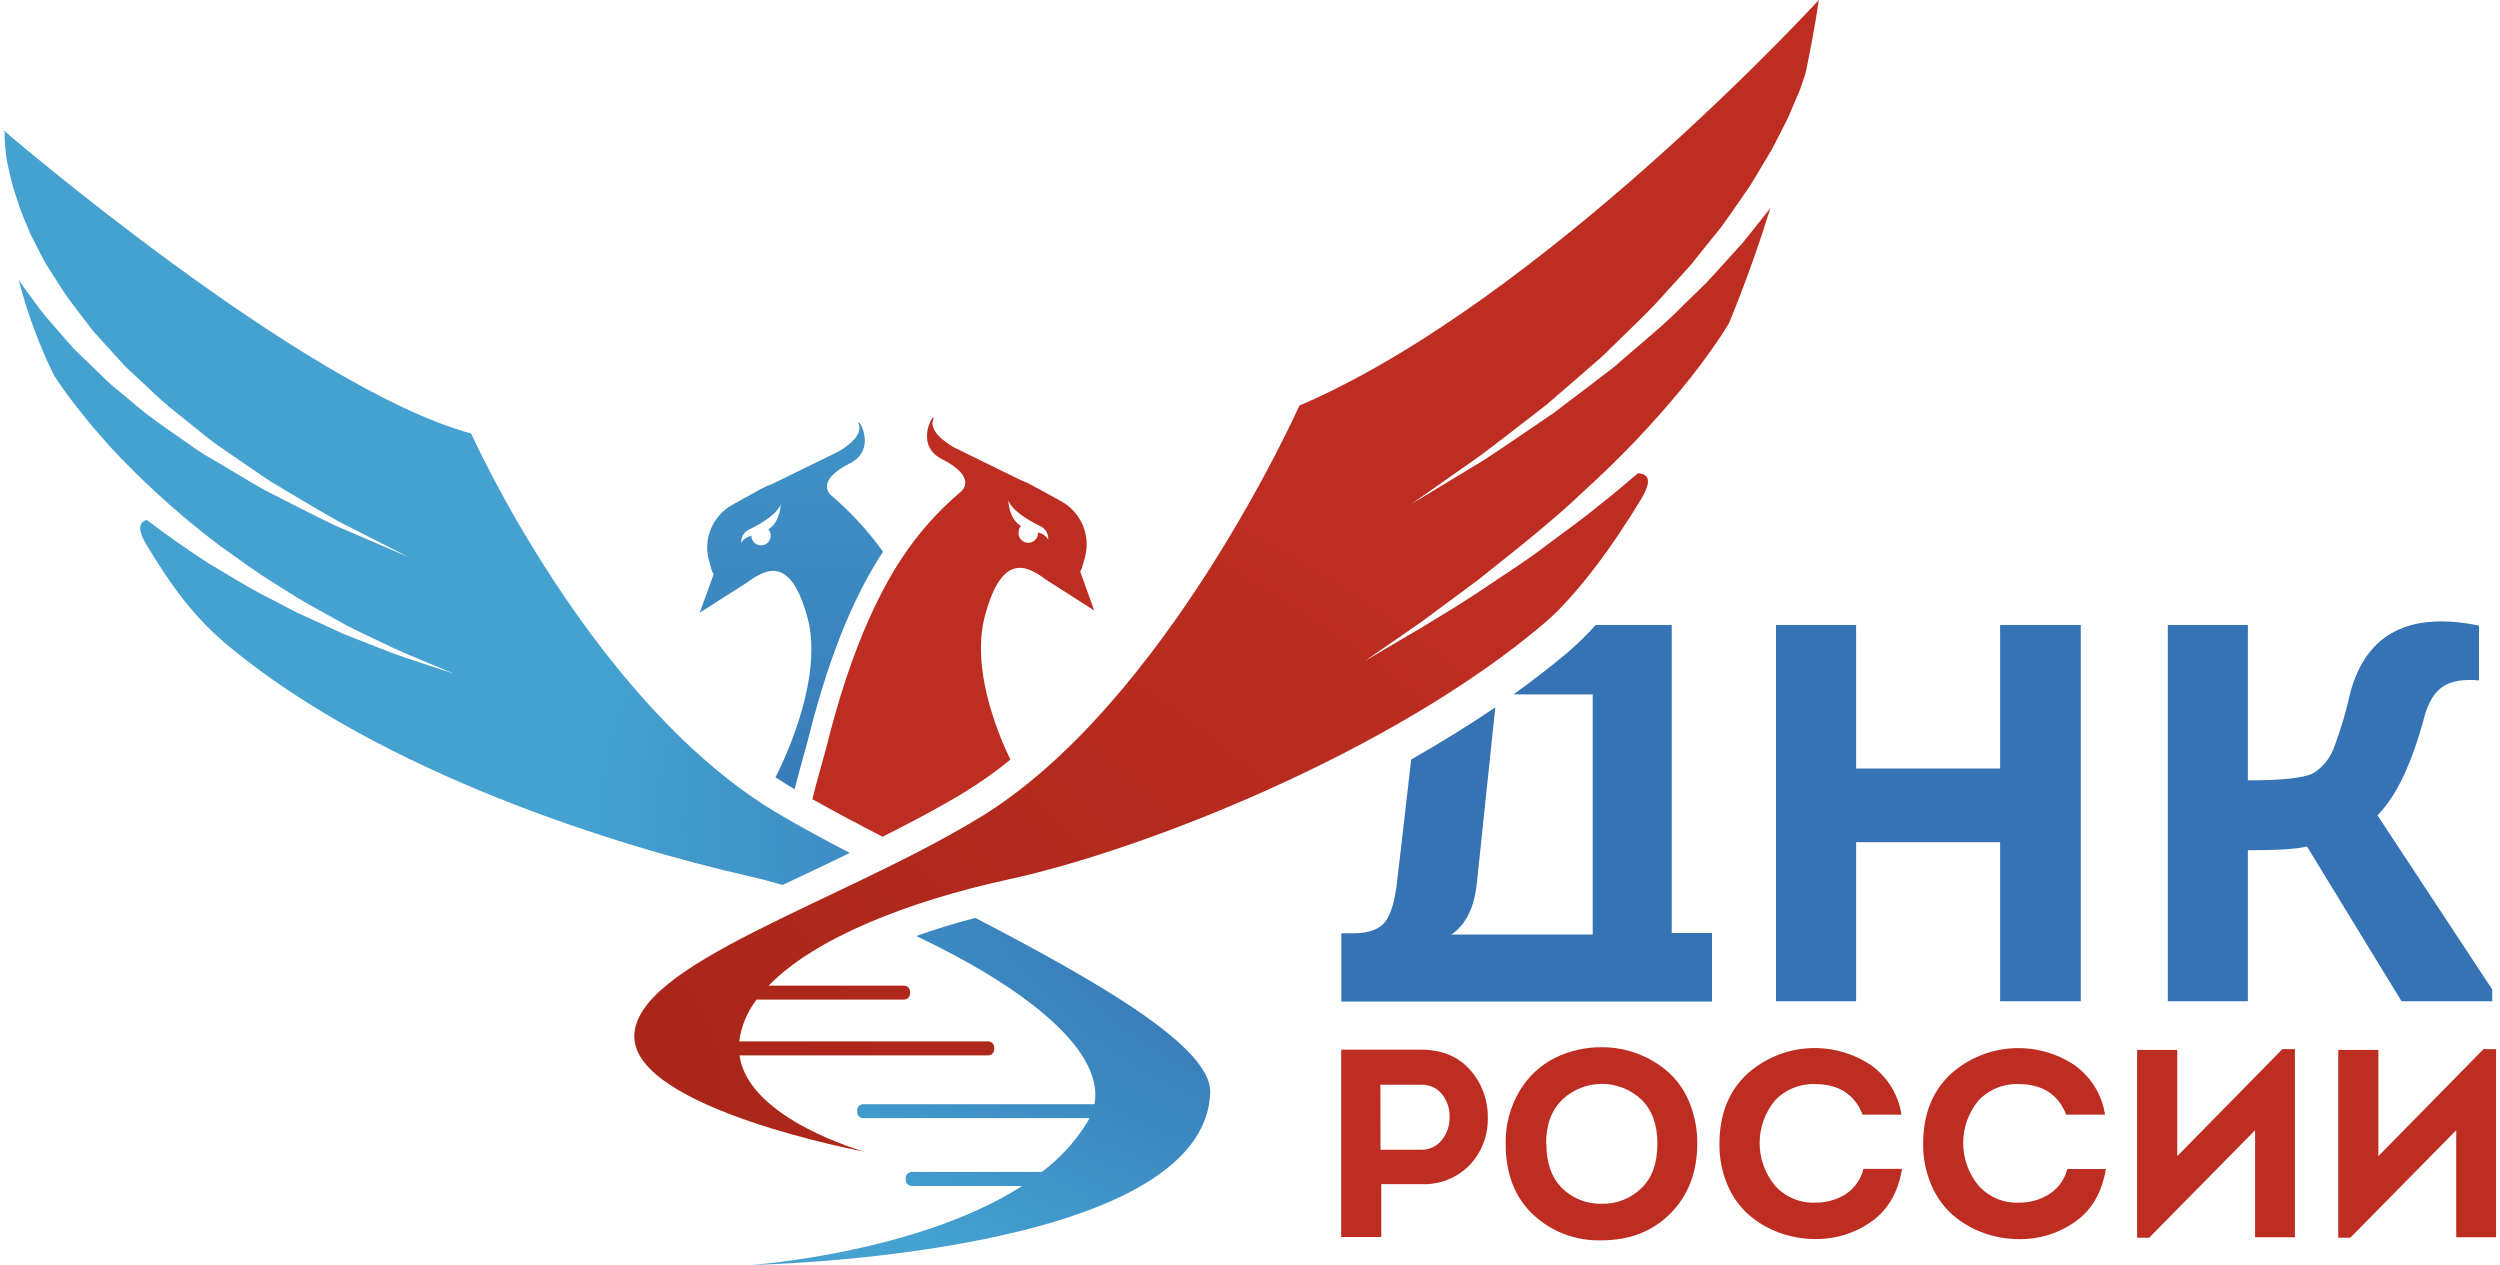 <svg width="334" height="169" viewBox="0 0 334 169" fill="none" xmlns="http://www.w3.org/2000/svg">
<path d="M144.311 76.354C144.459 76.124 144.565 75.871 144.624 75.605L144.965 74.413C145.337 72.999 145.227 71.502 144.654 70.157C144.081 68.812 143.076 67.696 141.799 66.985L139.327 65.623L139.245 65.576L137.884 64.847C137.419 64.573 136.929 64.345 136.42 64.166L127.46 59.775C127.46 59.775 124.055 57.943 124.648 56.152C125.24 54.361 121.808 59.291 125.825 61.327C130.735 63.819 128.42 65.65 128.42 65.65C125.379 68.208 122.722 71.189 120.528 74.502C117.233 79.506 113.57 87.186 110.513 99.415C110.165 100.811 108.947 104.984 108.531 106.768C111.343 108.355 114.53 110.043 117.907 111.786C121.652 109.914 125.308 107.98 128.685 105.944C130.892 104.611 132.999 103.118 134.99 101.478C133.124 97.651 129.747 89.161 131.586 82.277C133.928 73.487 137.414 75.714 139.845 77.511L146.19 81.562C146.19 81.562 145.121 78.628 144.311 76.354ZM140.042 72.091C139.894 71.847 139.696 71.637 139.462 71.474C139.227 71.311 138.961 71.199 138.68 71.145C138.684 71.197 138.684 71.249 138.68 71.302C138.668 71.48 138.619 71.653 138.537 71.812C138.455 71.97 138.342 72.11 138.204 72.223C138.065 72.336 137.906 72.42 137.734 72.468C137.562 72.517 137.383 72.53 137.206 72.507C137.029 72.484 136.858 72.425 136.705 72.333C136.552 72.242 136.419 72.12 136.315 71.975C136.211 71.83 136.137 71.665 136.099 71.491C136.061 71.317 136.059 71.136 136.093 70.961C136.12 70.71 136.222 70.473 136.386 70.28C134.731 69.266 134.718 66.835 134.718 66.815C134.718 66.794 134.888 68.299 138.959 70.28C139.305 70.434 139.594 70.69 139.788 71.014C139.982 71.339 140.07 71.715 140.042 72.091Z" fill="url(#paint0_radial_449_2357)"/>
<path d="M111.009 66.149C110.886 66.04 108.871 64.256 113.576 61.886C117.539 59.844 114.182 55.078 114.747 56.773C115.353 58.543 111.962 60.354 111.962 60.354L103.111 64.685C102.612 64.854 102.128 65.069 101.667 65.325L100.353 66.046L100.258 66.094L97.82 67.456C96.557 68.16 95.564 69.266 94.999 70.597C94.434 71.929 94.33 73.411 94.702 74.809L95.029 75.987C95.094 76.247 95.2 76.495 95.342 76.723C94.546 78.963 93.477 81.856 93.477 81.856L99.734 77.873C100.776 77.124 102.028 76.266 103.288 76.266C104.922 76.266 106.583 77.696 107.904 82.605C109.892 90.095 105.392 100.383 103.601 103.842C104.439 104.4 105.29 104.931 106.161 105.449C106.597 103.603 107.734 99.709 108.081 98.313C111.111 86.228 114.72 78.643 117.974 73.713C115.971 70.916 113.632 68.376 111.009 66.149ZM102.668 70.731C102.83 70.923 102.927 71.161 102.948 71.412C102.969 71.579 102.958 71.75 102.914 71.913C102.87 72.076 102.795 72.229 102.692 72.363C102.588 72.497 102.46 72.61 102.314 72.694C102.167 72.779 102.005 72.833 101.838 72.855C101.67 72.877 101.5 72.866 101.336 72.822C101.173 72.778 101.02 72.702 100.886 72.599C100.752 72.496 100.64 72.368 100.555 72.221C100.471 72.075 100.416 71.913 100.394 71.745V71.589C100.115 71.641 99.849 71.751 99.615 71.912C99.38 72.072 99.182 72.28 99.032 72.522C99.007 72.148 99.097 71.775 99.29 71.455C99.484 71.134 99.772 70.882 100.115 70.731C104.132 68.77 104.302 67.326 104.302 67.326C104.302 67.326 104.282 69.71 102.648 70.731H102.668Z" fill="url(#paint1_radial_449_2357)"/>
<path d="M218.813 63.233C217.118 64.703 215.409 66.14 213.625 67.522C211.208 69.531 208.62 71.321 206.135 73.207C203.65 75.094 200.974 76.762 198.387 78.525C195.799 80.288 193.117 81.889 190.455 83.523L182.379 88.289L190.066 82.964L197.556 77.409C199.987 75.468 202.431 73.548 204.821 71.567C207.211 69.585 209.587 67.57 211.786 65.439C216.349 61.299 220.611 56.84 224.539 52.094C226.483 49.759 228.301 47.323 229.986 44.795C230.326 44.257 230.667 43.726 230.987 43.188C233.193 37.85 235.024 32.627 236.536 27.766C236.482 27.841 236.434 27.916 236.379 27.984C235.181 29.482 234.01 30.993 232.805 32.464L228.965 36.699C228.339 37.413 227.678 38.095 226.983 38.742L224.941 40.73C222.292 43.453 219.324 45.809 216.484 48.294C215.803 48.928 215.034 49.506 214.278 50.071L212.031 51.787L207.538 55.192C204.412 57.302 201.328 59.454 198.182 61.51L188.555 67.338L197.788 60.856C200.79 58.616 203.718 56.288 206.68 54.014L210.915 50.351L213.032 48.512C213.713 47.913 214.442 47.293 215.075 46.626C217.717 44.005 220.481 41.506 222.898 38.687L224.764 36.645C225.397 35.964 226.01 35.283 226.575 34.534L230.047 30.217C231.123 28.719 232.158 27.194 233.213 25.689C234.269 24.185 235.127 22.571 236.093 21.019C236.568 20.249 237.005 19.456 237.401 18.642L238.64 16.218C239.048 15.408 239.368 14.557 239.729 13.733C240.09 12.909 240.471 12.085 240.737 11.234L241.2 9.873C242.5 3.745 242.991 0 242.991 0C242.991 0 206.142 40.24 173.603 54.184C173.603 54.184 155.723 94.26 130.708 109.335C111.895 120.705 84.742 128.794 84.742 138.476C84.742 148.158 115.518 153.87 115.518 153.87C115.518 153.87 99.966 149.547 98.802 141.002H132.015C132.23 141.002 132.436 140.917 132.588 140.765C132.74 140.613 132.825 140.407 132.825 140.192V139.94C132.825 139.725 132.74 139.519 132.588 139.367C132.436 139.215 132.23 139.13 132.015 139.13H98.755C99.027 137.096 99.83 135.171 101.083 133.546H120.774C120.989 133.546 121.195 133.461 121.347 133.309C121.499 133.157 121.584 132.951 121.584 132.736V132.491C121.584 132.276 121.499 132.07 121.347 131.918C121.195 131.766 120.989 131.681 120.774 131.681H102.697C108.825 125.342 121.278 120.412 134.848 117.464C152.686 113.583 185.913 100.579 206.292 83.284C210.751 79.512 215.769 72.493 219.283 66.63C220.835 64.07 220.134 63.28 218.813 63.233Z" fill="url(#paint2_radial_449_2357)"/>
<path d="M104.554 118.234C102.974 117.771 101.483 117.376 100.087 117.063C82.351 113.046 50.962 103.241 30.557 86.328C26.104 82.638 23.128 78.662 19.615 72.868C18.253 70.634 18.621 69.742 19.615 69.463C22.304 71.506 25.062 73.46 27.894 75.278C30.502 76.803 33.028 78.444 35.724 79.785C37.086 80.466 38.373 81.201 39.721 81.862L43.806 83.734L45.849 84.674L52.113 87.139C54.918 88.174 57.778 89.038 60.597 89.991C57.873 88.82 55.082 87.731 52.379 86.492L48.361 84.572L46.36 83.591L40.538 80.343C39.265 79.594 38.026 78.777 36.773 77.994C34.24 76.476 31.891 74.672 29.474 72.99C24.788 69.46 20.384 65.572 16.299 61.361L14.794 59.774L13.358 58.133C12.384 57.051 11.472 55.92 10.573 54.79C9.674 53.66 8.81 52.509 7.999 51.325L7.25 50.222C5.225 46.105 3.627 41.79 2.484 37.346C2.675 37.626 2.845 37.925 3.043 38.197C4.139 39.648 5.146 41.152 6.311 42.528L9.878 46.613L13.739 50.337L14.706 51.263L15.68 52.08L17.722 53.776C20.398 56.125 23.414 58.011 26.288 60.067C27.036 60.585 27.814 61.06 28.616 61.49L30.89 62.852C32.409 63.744 33.907 64.677 35.445 65.528C38.598 67.107 41.703 68.755 44.875 70.253L54.544 74.406L45.195 69.64C42.138 67.938 39.163 66.093 36.16 64.329C34.696 63.383 33.28 62.362 31.843 61.388L29.692 59.904C28.966 59.428 28.266 58.915 27.595 58.365C24.912 56.159 22.093 54.13 19.656 51.672L17.722 49.881L16.776 49.003L12.445 44.237L9.334 40.151C8.319 38.79 7.475 37.312 6.542 35.903C5.609 34.493 4.969 32.941 4.166 31.491L3.199 29.183L2.743 28.032L2.355 26.854C2.11 26.064 1.81 25.295 1.613 24.498C1.415 23.702 1.225 22.912 1.054 22.122C0.884 21.332 0.768 20.536 0.714 19.759L0.619 18.602C0.619 18.275 0.619 17.792 0.619 17.621H0.503C0.499 17.56 0.499 17.499 0.503 17.438C0.503 17.438 40.497 51.788 62.946 57.922C62.946 57.922 79.212 94.24 104.207 108.845C106.93 110.452 110.117 112.167 113.535 113.951C111.962 114.721 110.375 115.476 108.809 116.219L104.554 118.234ZM130.304 122.632C127.486 123.361 124.857 124.185 122.393 125.05C135.649 131.307 147.646 139.872 146.223 147.518H115.332C115.118 147.52 114.913 147.606 114.761 147.758C114.61 147.909 114.524 148.114 114.522 148.329V148.574C114.521 148.68 114.541 148.786 114.582 148.885C114.622 148.984 114.682 149.073 114.757 149.149C114.833 149.224 114.922 149.284 115.021 149.324C115.12 149.365 115.225 149.385 115.332 149.384H145.529C145.447 149.547 145.406 149.69 145.318 149.84C143.717 152.449 141.638 154.731 139.19 156.567H121.814C121.6 156.569 121.395 156.655 121.243 156.806C121.091 156.958 121.006 157.163 121.004 157.377V157.623C121.003 157.73 121.023 157.836 121.063 157.936C121.104 158.035 121.163 158.126 121.238 158.202C121.313 158.279 121.403 158.34 121.502 158.382C121.601 158.423 121.707 158.445 121.814 158.446H136.562C122.522 167.448 100.401 169 100.401 169C100.401 169 160.998 167.863 161.679 145.952C161.904 139.838 146.462 131.041 130.304 122.632Z" fill="url(#paint3_radial_449_2357)"/>
<path d="M277.99 133.77H267.218V112.513H247.977V133.77H237.273V83.501H247.977V102.674H267.218V83.501H277.99V133.77Z" fill="#3573B4"/>
<path d="M300.314 83.503V104.256C304.853 104.256 307.749 103.945 309.002 103.323C310.297 102.54 311.286 101.339 311.807 99.919C312.73 97.48 313.472 94.977 314.026 92.429C316.187 84.626 321.909 81.676 331.191 83.578V90.904C329.149 90.713 327.542 90.972 326.425 91.694C325.309 92.415 324.471 93.736 323.947 95.568C322.272 101.923 320.166 106.376 317.628 108.927L332.962 132.192V133.772H320.849L308.212 113.093C306.918 113.429 304.285 113.595 300.314 113.591V133.772H289.617V83.503H300.314Z" fill="#3573B4"/>
<path d="M184.538 165.26H179.18V140.238H189.863C192.627 140.238 194.803 141.133 196.392 142.921C197.972 144.692 198.821 146.996 198.768 149.369C198.82 151.688 197.96 153.935 196.372 155.626C195.533 156.494 194.518 157.173 193.396 157.617C192.273 158.061 191.068 158.26 189.863 158.2H184.538V165.26ZM184.436 153.604H189.883C190.404 153.615 190.92 153.507 191.392 153.287C191.864 153.068 192.28 152.743 192.607 152.337C193.321 151.453 193.695 150.342 193.662 149.205C193.697 148.097 193.33 147.013 192.627 146.155C192.293 145.751 191.871 145.43 191.392 145.216C190.914 145.003 190.393 144.902 189.869 144.923C189.869 144.923 188.964 144.923 187.146 144.923H184.422L184.436 153.604Z" fill="#BD2D21"/>
<path d="M226.754 152.774C226.754 156.586 225.562 159.698 223.179 162.108C220.796 164.519 217.698 165.719 213.885 165.71C210.548 165.801 207.309 164.579 204.864 162.306C202.395 160.013 201.16 156.85 201.16 152.814C201.101 150.341 201.741 147.901 203.005 145.774C204.121 143.875 205.759 142.337 207.724 141.342C209.673 140.38 211.821 139.89 213.994 139.912C215.622 139.902 217.238 140.193 218.761 140.77C220.257 141.329 221.64 142.152 222.846 143.2C224.102 144.323 225.081 145.721 225.705 147.286C226.416 149.027 226.773 150.893 226.754 152.774ZM206.593 152.774C206.593 155.374 207.297 157.365 208.704 158.745C209.4 159.43 210.227 159.968 211.137 160.325C212.046 160.682 213.018 160.851 213.994 160.821C214.97 160.846 215.941 160.674 216.849 160.318C217.758 159.961 218.586 159.426 219.285 158.745C220.715 157.383 221.43 155.393 221.43 152.774C221.43 150.254 220.715 148.296 219.285 146.898C217.858 145.554 215.971 144.806 214.011 144.806C212.051 144.806 210.165 145.554 208.738 146.898C207.286 148.3 206.559 150.259 206.559 152.774H206.593Z" fill="#BD2D21"/>
<path d="M229.72 152.822C229.72 148.841 230.982 145.7 233.506 143.398C235.742 141.427 238.566 140.25 241.54 140.051C244.514 139.851 247.47 140.64 249.949 142.295C251.041 143.067 251.966 144.052 252.668 145.191C253.37 146.329 253.835 147.598 254.034 148.92H248.846C247.775 146.197 245.655 144.835 242.487 144.835C241.488 144.796 240.493 144.972 239.568 145.351C238.643 145.731 237.811 146.305 237.128 147.034C235.808 148.631 235.086 150.638 235.086 152.709C235.086 154.781 235.808 156.788 237.128 158.384C237.793 159.134 238.614 159.728 239.535 160.123C240.455 160.519 241.451 160.706 242.453 160.672C243.917 160.708 245.36 160.31 246.599 159.528C247.78 158.744 248.622 157.543 248.955 156.165H254.102C253.608 159.265 252.262 161.6 250.065 163.171C247.857 164.75 245.201 165.578 242.487 165.534C240.861 165.535 239.247 165.249 237.721 164.689C236.222 164.151 234.837 163.338 233.635 162.293C232.393 161.185 231.415 159.812 230.776 158.276C230.052 156.55 229.692 154.693 229.72 152.822Z" fill="#BD2D21"/>
<path d="M256.931 152.821C256.931 148.841 258.192 145.7 260.716 143.398C262.951 141.43 265.773 140.255 268.744 140.056C271.714 139.856 274.668 140.644 277.146 142.295C278.238 143.067 279.163 144.052 279.865 145.19C280.567 146.329 281.032 147.597 281.231 148.92H276.043C274.976 146.197 272.856 144.835 269.683 144.835C268.684 144.795 267.687 144.971 266.761 145.351C265.836 145.73 265.002 146.304 264.318 147.034C263.002 148.632 262.282 150.639 262.282 152.709C262.282 154.78 263.002 156.786 264.318 158.384C264.983 159.135 265.806 159.729 266.728 160.124C267.649 160.52 268.647 160.707 269.649 160.672C271.114 160.708 272.557 160.31 273.796 159.528C274.99 158.755 275.846 157.558 276.192 156.178H281.34C280.836 159.278 279.49 161.614 277.302 163.184C275.094 164.763 272.438 165.591 269.724 165.547C268.098 165.548 266.485 165.262 264.958 164.703C263.459 164.165 262.074 163.352 260.873 162.306C259.63 161.199 258.653 159.826 258.013 158.289C257.278 156.561 256.909 154.699 256.931 152.821Z" fill="#BD2D21"/>
<path d="M301.278 150.997L287.122 165.363H285.516V140.273H290.881V154.462L304.927 140.164H306.602V165.295H301.278V150.997Z" fill="#BD2D21"/>
<path d="M328.153 150.997L313.997 165.363H312.391V140.273H317.749V154.462L331.796 140.164H333.477V165.295H328.153V150.997Z" fill="#BD2D21"/>
<path d="M223.344 83.501H213.185C212.035 84.781 210.805 85.986 209.502 87.11C207.194 89.064 204.736 90.95 202.203 92.768H212.784V124.857H193.896C195.812 123.573 196.947 121.303 197.301 118.048L199.772 94.49C196.17 96.955 192.398 99.256 188.538 101.469L186.672 117.62C186.386 120.207 185.871 122.022 185.127 123.067C184.382 124.111 182.982 124.651 180.926 124.687H179.203V133.804H228.723V124.653H223.344V83.501Z" fill="#3573B4"/>
<defs>
<radialGradient id="paint0_radial_449_2357" cx="0" cy="0" r="1" gradientUnits="userSpaceOnUse" gradientTransform="translate(-6.182 251.964) scale(524.42 178.932)">
<stop stop-color="#A12316"/>
<stop offset="0.79" stop-color="#BD2D21"/>
</radialGradient>
<radialGradient id="paint1_radial_449_2357" cx="0" cy="0" r="1" gradientUnits="userSpaceOnUse" gradientTransform="translate(136.264 199.319) scale(858.448 217.681)">
<stop offset="0.35" stop-color="#3573B4"/>
<stop offset="0.8" stop-color="#44A1D0"/>
</radialGradient>
<radialGradient id="paint2_radial_449_2357" cx="0" cy="0" r="1" gradientUnits="userSpaceOnUse" gradientTransform="translate(24.01 145.75) scale(259.84 135.632)">
<stop stop-color="#A12316"/>
<stop offset="0.79" stop-color="#BD2D21"/>
</radialGradient>
<radialGradient id="paint3_radial_449_2357" cx="0" cy="0" r="1" gradientUnits="userSpaceOnUse" gradientTransform="translate(220.313 109.592) scale(178.158 96.161)">
<stop offset="0.35" stop-color="#3573B4"/>
<stop offset="0.8" stop-color="#44A1D0"/>
</radialGradient>
</defs>
</svg>
